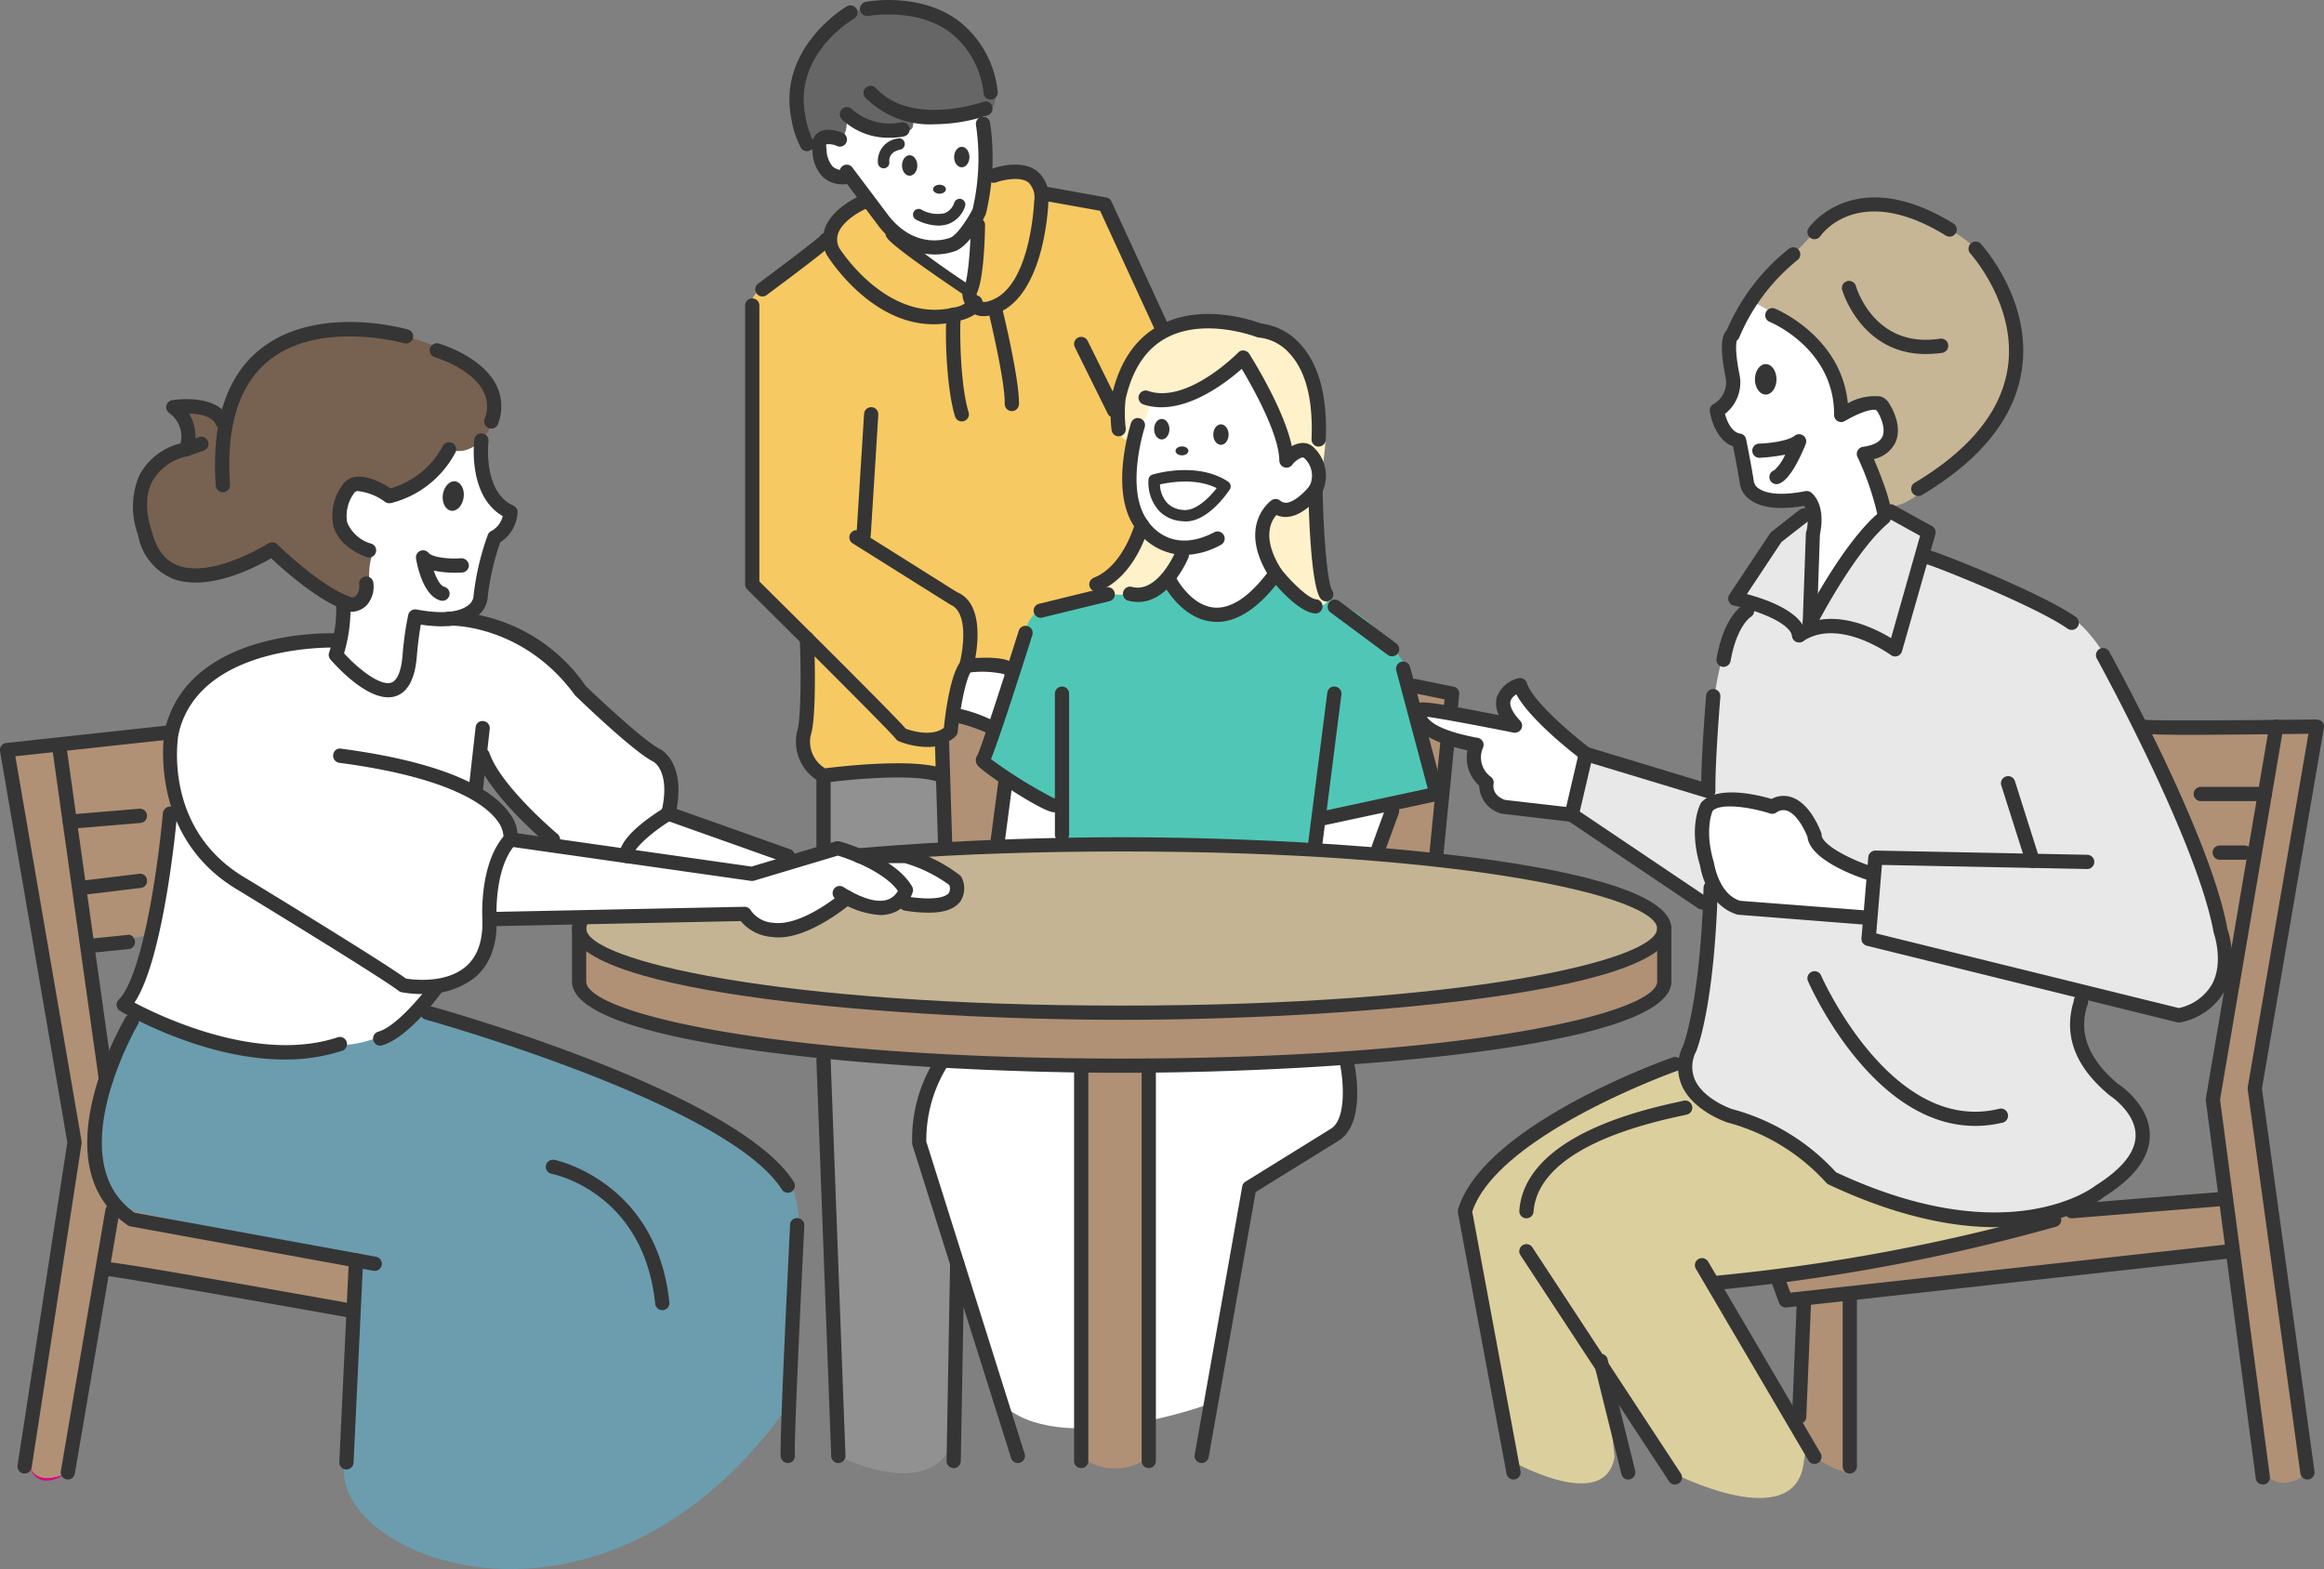 <svg id="グループ_69781" data-name="グループ 69781" xmlns="http://www.w3.org/2000/svg" xmlns:xlink="http://www.w3.org/1999/xlink" width="259" height="174.884" viewBox="0 0 259 174.884">
  <rect x="0" y="0" width="259" height="174.884" fill="#808080" stroke="none"/>
  <defs>
    <clipPath id="clip-path">
      <rect id="長方形_47496" data-name="長方形 47496" width="259" height="174.884" fill="none"/>
    </clipPath>
  </defs>
  <g id="グループ_69780" data-name="グループ 69780" transform="translate(0 0)" clip-path="url(#clip-path)">
    <path id="パス_142001" data-name="パス 142001" d="M24.976,17.334l6.545,5.427.857-7.935s.47-2.882.59-3.993.609-7.941,0-8.36-11.115-.355-11.115-.355-5.808-.87-5.973,1.016S13.886,4.962,14.426,6.4s2.482,3.777,3.047,3.669,5.783,6.475,5.783,6.475Z" transform="translate(76.616 10.257)" fill="#fff"/>
    <path id="パス_142002" data-name="パス 142002" d="M16.585,17.042A5.018,5.018,0,0,1,14.2,12.9c-.222-3.06-1.333-8.659,5.351-11.718S31.744,2.188,33.883,4.594s2.774,6.773,1.689,7a18.5,18.5,0,0,1-6.71,1c-3.3-.254-.768,1.676-3.085,1.5s-6.227-.908-6.227-.908-.063,1.72-.787,1.9-2.05-1.016-2.152.114a10.376,10.376,0,0,0-.025,1.841" transform="translate(74.831 0.461)" fill="#666"/>
    <path id="パス_142003" data-name="パス 142003" d="M25.521,6.875S22.29,8.614,22.4,10.188c0,0-8.468,5.154-9.033,7.954s0,31.079,0,31.079l6.76,6.424L18.9,67.681l2.425,2.863,12.651-.254,1.181.254V66.056l.9-.717a32.88,32.88,0,0,1,.482-4.463,30.5,30.5,0,0,1,1.435-3.491l3.7.819,1.6.209s1.238-6.234,2.99-6.259,5.9-1.835,5.9-1.835L56.912,43.2s-1.365-7.2-.851-9.357l-1.555-1.923-.051-3.085L57.1,22.909l2.209-1.79L52.792,6.633,46.266,5.18S45.619,2.685,43.835,3s-3.967.838-3.967.838l-1.327,7.052-.571,6.215L30.854,11.68,26.188,6.633Z" transform="translate(70.167 15.91)" fill="#f7c963"/>
    <path id="パス_142004" data-name="パス 142004" d="M17.922,11.917l-1.174,5.212,4.818,1.238,2.3-6.659Z" transform="translate(89.566 62.616)" fill="#fff"/>
    <path id="パス_142005" data-name="パス 142005" d="M14.413,14.036l.279,8.957,13.553-.8-1.181-8.411s-11.521-.686-12.651.254" transform="translate(77.079 72.418)" fill="#919191"/>
    <path id="パス_142006" data-name="パス 142006" d="M17.866,12.562,22.684,13.8l-1.257,4.177,2.158,1.562-.451,6.843-5.269.9L16.7,25.816l-.165-10.537Z" transform="translate(88.45 67.182)" fill="#b09176"/>
    <path id="パス_142007" data-name="パス 142007" d="M24.268,16.375l-5.256-2.653-1.5,6.735,6.76.628Z" transform="translate(93.627 73.384)" fill="#fff"/>
    <path id="パス_142008" data-name="パス 142008" d="M31.381,12.376s-8.792-.26-9.141,4.3L17.213,31.293l9.09,5.25L25.846,40.6l28.432.241.628-3.694,12.8-2.507L64.822,20.667s-3.212-5.561-7.9-7.376l-6.818-3.218s-5.142,5.688-7.287,4.336-4.964-3.587-4.964-3.587Z" transform="translate(92.053 53.866)" fill="#50c7b6"/>
    <path id="パス_142009" data-name="パス 142009" d="M24.378,15.638l-1.327,3.447,7.776.559,1.473-5.5Z" transform="translate(123.274 75.621)" fill="#fff"/>
    <path id="パス_142010" data-name="パス 142010" d="M27.921,12.03l5.415,1.225L31.248,31.334l-7.1-.641,2.311-5.275,4.183-1.257Z" transform="translate(129.122 64.34)" fill="#b09176"/>
    <path id="パス_142011" data-name="パス 142011" d="M21.656,10.5s-2.831,8.8-1.479,12.7,5.6,4.285,5.6,4.285l-1.815,3.409s2.139,4.545,4.964,3.58,7.287-2.831,7.287-3.58S33.559,24.665,35.78,23c0,0,3.091.311,4.113-1.358s.876-5.212-.533-5.186-1.695.641-1.695.641L32.765,6.32Z" transform="translate(105.949 33.801)" fill="#fff"/>
    <path id="パス_142012" data-name="パス 142012" d="M28.76,5.645S19,6.166,19.65,17.1c0,0,.317,3.053,1.981.99s1.5-3.256,1.5-3.256,9.427-1.466,10.664-4.9L38.4,20.061s2.914-.476,3.187,0-.876,6.443-1.936,6.456-2.641-.832-2.844.1-2.3,2.38-.933,4.761,3.777,5.948,5.243,6.018,2.146-.216,1.758-1.339-.838-11.223-.838-11.223,1.06-6.316.692-6.881S41.424,7.74,35.768,6.68A45.955,45.955,0,0,0,28.76,5.645" transform="translate(104.92 30.191)" fill="#fff1ca"/>
    <path id="パス_142013" data-name="パス 142013" d="M24.546,9.346s2.685,2.393,3.4,2.171-1.492,5.358-5.243,4.793l-3.434-.07a28.352,28.352,0,0,1,2.4-2.292c1-.793,2.876-4.6,2.876-4.6" transform="translate(103.059 49.984)" fill="#fff1ca"/>
    <path id="パス_142014" data-name="パス 142014" d="M10.759,22.85s18.675-9.528,58.375-7.789,39.979-.3,61.079,6.722c0,0,2.368,2.882-.451,4.317s-33.18,9.1-57.429,7.364c0,0-34.64.387-50.37-3.828s-11.2-6.786-11.2-6.786" transform="translate(54.3 79.411)" fill="#c4b493"/>
    <path id="パス_142015" data-name="パス 142015" d="M10.154,16.549l.089,6.081s29.733,10.652,57.651,7.643c0,0,48.726-.07,63.25-8.532l.038-5.193s-18.358,7.89-53.043,8.062c0,0-66.088-1.746-67.986-8.062" transform="translate(54.302 88.505)" fill="#b09176"/>
    <path id="パス_142016" data-name="パス 142016" d="M18.86,18.891l44.727-.311s1.669,6.913.565,7.446-11.1,6.907-11.1,6.907L48.067,57.251s-16.543,5.967-22.783-.222L16.137,27.537Z" transform="translate(86.299 99.366)" fill="#fff"/>
    <path id="パス_142017" data-name="パス 142017" d="M14.457,18.5l1.65,44.829s9.446,4.862,12.455-.851l.793-19.926-4.24-15.425,2.723-7.814Z" transform="translate(77.314 98.944)" fill="#919191"/>
    <path id="パス_142018" data-name="パス 142018" d="M18.983,18.711v43.6a6.142,6.142,0,0,0,7.522,0v-43.6Z" transform="translate(101.519 100.067)" fill="#b09176"/>
    <path id="パス_142019" data-name="パス 142019" d="M71.305,35.051c-23.684,0-61.263-2.761-61.263-10.176S47.621,14.7,71.305,14.7s61.263,2.768,61.263,10.176S94.989,35.051,71.305,35.051m0-18.764c-38.43,0-59.676,5.078-59.676,8.589s21.246,8.589,59.676,8.589,59.676-5.085,59.676-8.589-21.246-8.589-59.676-8.589" transform="translate(53.703 78.616)" fill="#353535"/>
    <path id="パス_142020" data-name="パス 142020" d="M71.305,33.051c-23.684,0-61.263-2.768-61.263-10.176v-5.9a.793.793,0,1,1,1.587,0v5.9c0,3.51,21.246,8.589,59.676,8.589s59.676-5.078,59.676-8.589v-5.9a.793.793,0,1,1,1.587,0v5.9c0,7.408-37.579,10.176-61.263,10.176" transform="translate(53.703 86.521)" fill="#353535"/>
    <path id="パス_142021" data-name="パス 142021" d="M19.65,64.234a.794.794,0,0,1-.793-.793V19.379a.793.793,0,0,1,1.587,0V63.44a.794.794,0,0,1-.793.793" transform="translate(100.845 99.398)" fill="#353535"/>
    <path id="パス_142022" data-name="パス 142022" d="M20.836,64.234a.794.794,0,0,1-.793-.793V19.379a.793.793,0,0,1,1.587,0V63.44a.794.794,0,0,1-.793.793" transform="translate(107.188 99.398)" fill="#353535"/>
    <path id="パス_142023" data-name="パス 142023" d="M26.616,22.632a6.647,6.647,0,0,1-5.4-2.926C18.2,15.649,20.6,8.2,20.7,7.879a.8.8,0,0,1,1.517.5c-.025.07-2.253,6.989.324,10.449.14.222,2.469,3.866,7.414,1.282a.792.792,0,1,1,.749,1.4,8.794,8.794,0,0,1-4.088,1.13" transform="translate(105.363 39.218)" fill="#353535"/>
    <path id="パス_142024" data-name="パス 142024" d="M24.321,13.977a3.7,3.7,0,0,1-.375-.019,3.94,3.94,0,0,1-2.539-1.085,4.707,4.707,0,0,1-1.244-3.5.634.634,0,0,1,.444-.609c.19-.063,4.983-1.5,8.43.781a.629.629,0,0,1,.184.876c-.248.375-2.406,3.561-4.9,3.561m-.3-1.282c.076.006.146.013.222.013,1.333,0,2.755-1.454,3.523-2.444-2.311-1.149-5.2-.66-6.322-.413a3.179,3.179,0,0,0,.844,2.108,2.717,2.717,0,0,0,1.733.736" transform="translate(107.829 44.135)" fill="#353535"/>
    <path id="パス_142026" data-name="パス 142026" d="M21.97,8.5c0,.628-.381,1.143-.857,1.143s-.851-.514-.851-1.143.381-1.143.851-1.143.857.514.857,1.143" transform="translate(108.359 39.336)" fill="#353535"/>
    <path id="パス_142027" data-name="パス 142027" d="M18.459,3.72c0,.628-.381,1.143-.857,1.143s-.851-.514-.851-1.143.381-1.143.851-1.143.857.514.857,1.143" transform="translate(89.582 13.784)" fill="#353535"/>
    <path id="パス_142028" data-name="パス 142028" d="M17.544,3.868c0,.628-.381,1.143-.857,1.143s-.851-.514-.851-1.143.381-1.143.851-1.143.857.514.857,1.143" transform="translate(84.689 14.575)" fill="#353535"/>
    <path id="パス_142029" data-name="パス 142029" d="M23.009,8.593c0,.628-.381,1.143-.857,1.143S21.3,9.221,21.3,8.593s.381-1.143.851-1.143.857.514.857,1.143" transform="translate(113.915 39.844)" fill="#353535"/>
    <path id="パス_142030" data-name="パス 142030" d="M22.073,8.333c0,.273-.324.5-.717.5s-.717-.222-.717-.5.324-.5.717-.5.717.222.717.5" transform="translate(110.37 41.919)" fill="#353535"/>
    <path id="パス_142031" data-name="パス 142031" d="M17.816,3.739c0,.273-.324.5-.717.5s-.717-.222-.717-.5.324-.5.717-.5.717.222.717.5" transform="translate(87.604 17.351)" fill="#353535"/>
    <path id="パス_142032" data-name="パス 142032" d="M39.766,35.469l-.07-.006c-1.9-.165-4.488-3.307-4.989-3.936-3.809-5.916.14-8.659.178-8.684a.792.792,0,0,1,.952.051,1.008,1.008,0,0,0,.73.229c1-.114,2.222-1.447,2.565-1.9a2.64,2.64,0,0,0-.628-3.079l-.19-.076a2.373,2.373,0,0,0-1.155.851.8.8,0,0,1-1.422-.489c-.025-2.964-2.984-8.214-4.19-10.226C29.711,9.83,24.8,13.645,20.506,12.14a.8.8,0,0,1,.533-1.5c4.367,1.587,10.055-4.19,10.112-4.247a.718.718,0,0,1,.641-.229.8.8,0,0,1,.59.355c.171.279,3.86,6.088,4.748,10.309a2.507,2.507,0,0,1,1.028-.349,1.682,1.682,0,0,1,1.377.451,4.328,4.328,0,0,1,.959,5.072c-.279.4-1.9,2.488-3.752,2.692a2.467,2.467,0,0,1-1.333-.2c-.622.711-1.657,2.622.584,6.107,1,1.238,2.945,3.206,3.84,3.288a.792.792,0,0,1-.07,1.581" transform="translate(106.838 32.907)" fill="#353535"/>
    <path id="パス_142033" data-name="パス 142033" d="M42.682,20.293H42.65a.8.8,0,0,1-.762-.825c.184-4.374-.635-7.579-2.431-9.535a5.277,5.277,0,0,0-3.409-1.79.953.953,0,0,1-.267-.057c-.057-.019-5.707-2.209-10.023.063-2.3,1.212-3.84,3.523-4.59,6.843a14.406,14.406,0,0,0,.013,3.276.786.786,0,0,1-.7.87.774.774,0,0,1-.876-.7,15.093,15.093,0,0,1,.006-3.745c.857-3.847,2.679-6.507,5.415-7.954,4.615-2.457,10.3-.527,11.217-.171a6.983,6.983,0,0,1,4.342,2.247c2.12,2.273,3.091,5.872,2.888,10.715a.8.8,0,0,1-.793.762" transform="translate(104.278 29.483)" fill="#353535"/>
    <path id="パス_142034" data-name="パス 142034" d="M24.963,21.7a.817.817,0,0,1-.66-.349c-1.06-1.562-1.295-9.63-1.333-12.074a.794.794,0,0,1,.781-.806h.013a.8.8,0,0,1,.793.781c.083,4.767.521,10.411,1.066,11.21a.794.794,0,0,1-.216,1.1.809.809,0,0,1-.444.133" transform="translate(122.841 45.331)" fill="#353535"/>
    <path id="パス_142035" data-name="パス 142035" d="M19.918,17.3a.793.793,0,0,1-.292-1.53c3.3-1.3,4.59-6.037,4.6-6.088a.794.794,0,0,1,1.536.4c-.063.229-1.5,5.561-5.554,7.16a.772.772,0,0,1-.292.057" transform="translate(102.273 48.624)" fill="#353535"/>
    <path id="パス_142036" data-name="パス 142036" d="M21.455,15.673a4.407,4.407,0,0,1-1.181-.165.8.8,0,0,1,.438-1.53c2.9.832,4.882-3.828,4.894-3.872a.8.8,0,0,1,1.479.6c-.1.222-2.063,4.97-5.631,4.97" transform="translate(105.375 51.42)" fill="#353535"/>
    <path id="パス_142037" data-name="パス 142037" d="M26.487,16.118c-.14,0-.286-.006-.425-.019-3.523-.286-5.491-4.088-5.567-4.253a.791.791,0,0,1,.343-1.066.806.806,0,0,1,1.066.349c.019.032,1.657,3.18,4.291,3.39a2.2,2.2,0,0,0,.286.013c1.854,0,3.84-1.435,5.916-4.259a.779.779,0,0,1,1.1-.165.793.793,0,0,1,.171,1.111c-2.387,3.25-4.805,4.9-7.186,4.9" transform="translate(109.129 53.197)" fill="#353535"/>
    <path id="パス_142038" data-name="パス 142038" d="M30.529,16.883a.8.8,0,0,1-.47-.152l-6.437-4.774a.8.8,0,0,1,.946-1.282L31,15.448a.794.794,0,0,1,.171,1.111.809.809,0,0,1-.641.324" transform="translate(124.607 56.267)" fill="#353535"/>
    <path id="パス_142039" data-name="パス 142039" d="M23.857,29.935a.793.793,0,0,1-.165-1.568l12.08-2.6-3.51-13.153a.809.809,0,0,1,.565-.971.79.79,0,0,1,.971.565l3.72,13.953a.82.82,0,0,1-.089.622.8.8,0,0,1-.508.362l-12.9,2.768a.692.692,0,0,1-.165.019" transform="translate(123.344 62.119)" fill="#353535"/>
    <path id="パス_142040" data-name="パス 142040" d="M23.764,30.174l-.1-.006a.794.794,0,0,1-.686-.889l2.1-16.517a.777.777,0,0,1,.889-.692.8.8,0,0,1,.686.889l-2.1,16.524a.794.794,0,0,1-.787.692" transform="translate(122.841 64.457)" fill="#353535"/>
    <path id="パス_142041" data-name="パス 142041" d="M18.939,13.72a.792.792,0,0,1-.184-1.562l7.452-1.822a.79.79,0,1,1,.368,1.536l-7.452,1.822a.587.587,0,0,1-.184.025" transform="translate(97.044 55.138)" fill="#353535"/>
    <path id="パス_142042" data-name="パス 142042" d="M25.846,31.774c-1.3,0-8.043-4.532-8.519-5.237a.941.941,0,0,1-.006-1.143c.362-.654,3.022-8.855,4.6-13.857a.794.794,0,1,1,1.511.489c-1.72,5.44-3.809,11.89-4.609,13.819a52.584,52.584,0,0,0,7.008,4.361.79.79,0,0,1,.686.787.818.818,0,0,1-.565.768l-.108.013m-7.173-5.58a2.068,2.068,0,0,1-.114.19.586.586,0,0,0,.114-.19" transform="translate(91.616 58.762)" fill="#353535"/>
    <path id="パス_142043" data-name="パス 142043" d="M19.313,29.327a.794.794,0,0,1-.793-.793V12.847a.793.793,0,1,1,1.587,0V28.533a.794.794,0,0,1-.793.793" transform="translate(99.043 64.466)" fill="#353535"/>
    <path id="パス_142044" data-name="パス 142044" d="M24.874,19.773a.673.673,0,0,1-.273-.051.788.788,0,0,1-.47-1.016l1.485-4.063a.777.777,0,0,1,1.016-.47.793.793,0,0,1,.476,1.016l-1.492,4.063a.784.784,0,0,1-.743.521" transform="translate(128.776 75.492)" fill="#353535"/>
    <path id="パス_142045" data-name="パス 142045" d="M18.177,22.059l-.108-.006a.8.8,0,0,1-.679-.9l.9-6.849a.772.772,0,0,1,.889-.679.8.8,0,0,1,.686.9l-.9,6.849a.8.8,0,0,1-.787.686" transform="translate(92.962 72.845)" fill="#353535"/>
    <path id="パス_142046" data-name="パス 142046" d="M27.809,63.668a.786.786,0,0,1-.755-.559L16.059,28.228a1.06,1.06,0,0,1-.032-.2,16.851,16.851,0,0,1,2.38-9.084.8.8,0,0,1,1.092-.241.793.793,0,0,1,.241,1.1,15.61,15.61,0,0,0-2.133,8.049L28.564,62.64a.783.783,0,0,1-.521.99.728.728,0,0,1-.235.038" transform="translate(85.628 99.399)" fill="#353535"/>
    <path id="パス_142047" data-name="パス 142047" d="M21.765,63.68l-.133-.013a.79.79,0,0,1-.647-.914l5.3-29.9a.764.764,0,0,1,.368-.54l9.477-5.872c1.822-1.06,1.39-5.446,1.111-6.9a.79.79,0,1,1,1.549-.311c.14.686,1.263,6.76-1.847,8.576l-9.16,5.669L22.546,63.02a.8.8,0,0,1-.781.66" transform="translate(112.156 99.387)" fill="#353535"/>
    <path id="パス_142048" data-name="パス 142048" d="M25.288,17.406a7.918,7.918,0,0,1-6.31-3.3L14.9,8.677a.791.791,0,1,1,1.263-.952l4.063,5.408c3.117,3.885,6.7,2.45,6.843,2.4.749-.311,1.9-2.044,2.482-3.18a25,25,0,0,0,.375-9.363.806.806,0,0,1,.635-.933.827.827,0,0,1,.933.635,26.733,26.733,0,0,1-.47,10.207c-.33.717-1.79,3.453-3.339,4.1a6.828,6.828,0,0,1-2.4.406" transform="translate(78.843 10.959)" fill="#353535"/>
    <path id="パス_142049" data-name="パス 142049" d="M29.662,11.1a.786.786,0,0,1-.781-.667,9.928,9.928,0,0,0-3.9-6.951C21.212.825,16.1,1.765,16.039,1.771a.826.826,0,0,1-.927-.628A.8.8,0,0,1,15.747.21c.222-.051,5.808-1.085,10.138,1.961a11.431,11.431,0,0,1,4.558,8,.784.784,0,0,1-.654.908.454.454,0,0,1-.127.013" transform="translate(80.741 0.002)" fill="#353535"/>
    <path id="パス_142050" data-name="パス 142050" d="M23.093,5.844a10.127,10.127,0,0,1-7.738-3.022.8.8,0,0,1,1.181-1.066c3.986,4.4,11.921,1.619,11.991,1.593a.765.765,0,0,1,1.016.482.79.79,0,0,1-.482,1.009,19.11,19.11,0,0,1-5.967,1" transform="translate(81.031 8.009)" fill="#353535"/>
    <path id="パス_142051" data-name="パス 142051" d="M20.3,5.295a7.51,7.51,0,0,1-5.313-2.05A.795.795,0,0,1,16.09,2.1a6.339,6.339,0,0,0,5.472,1.485.819.819,0,0,1,.959.6.81.81,0,0,1-.6.959,8.068,8.068,0,0,1-1.625.152" transform="translate(78.842 10.057)" fill="#353535"/>
    <path id="パス_142052" data-name="パス 142052" d="M17.724,8.359A3.174,3.174,0,0,1,15.5,7.553a4.167,4.167,0,0,1-1.174-2.964,1.8,1.8,0,0,1,.533-1.917c.946-.787,2.526-.171,2.825-.038a.792.792,0,1,1-.616,1.46,2.313,2.313,0,0,0-1.206-.2,1.336,1.336,0,0,0,.032.546,2.961,2.961,0,0,0,.686,1.942,1.814,1.814,0,0,0,1.5.368l.083-.006a.793.793,0,0,1,.089,1.581,4.972,4.972,0,0,1-.521.032" transform="translate(76.225 12.185)" fill="#353535"/>
    <path id="パス_142053" data-name="パス 142053" d="M15.8,16.346a.809.809,0,0,1-.635-.317,10.647,10.647,0,0,1-1.1-3.333C12.508,4.78,20.176.242,20.259.2a.8.8,0,0,1,1.085.292.8.8,0,0,1-.292,1.085c-.273.159-6.76,4.025-5.421,10.817a10.237,10.237,0,0,0,.806,2.685.791.791,0,0,1-.159,1.111.781.781,0,0,1-.476.159" transform="translate(74.121 0.504)" fill="#353535"/>
    <path id="パス_142054" data-name="パス 142054" d="M18.859,6.479a5.723,5.723,0,0,1-2.507-.673.636.636,0,0,1-.241-.863.624.624,0,0,1,.863-.241,3.682,3.682,0,0,0,2.565.4,1.9,1.9,0,0,0,1.1-1.206.633.633,0,1,1,1.181.457A3.137,3.137,0,0,1,19.964,6.3a3.378,3.378,0,0,1-1.1.178" transform="translate(85.722 18.667)" fill="#353535"/>
    <path id="パス_142055" data-name="パス 142055" d="M16.063,5.773a.641.641,0,0,1-.635-.546A2.518,2.518,0,0,1,17.65,2.453a.6.6,0,0,1,.749.489.628.628,0,0,1-.482.749c-1.346.279-1.244,1.251-1.225,1.365a.638.638,0,0,1-.54.711l-.089.006" transform="translate(82.418 12.987)" fill="#353535"/>
    <path id="パス_142056" data-name="パス 142056" d="M19.283,19.781a2.271,2.271,0,0,1-1.422-.457,2.954,2.954,0,0,1-.965-2.285.842.842,0,0,1,.159-.451c.419-.552.749-4.056.787-6.983a.8.8,0,0,1,.793-.781h.013a.79.79,0,0,1,.781.806c-.019,1.447-.152,6.037-.933,7.63a1.226,1.226,0,0,0,.349.813,1.238,1.238,0,0,0,.99.032C24.526,16.8,24.9,7.041,24.9,6.946a2.287,2.287,0,0,0-.654-2.082c-.978-.717-2.958-.222-3.587,0a.8.8,0,0,1-1.016-.47.778.778,0,0,1,.47-1.016c.324-.127,3.25-1.149,5.085.209a3.745,3.745,0,0,1,1.289,3.422c-.013.438-.419,11.007-6.227,12.626a3.65,3.65,0,0,1-.978.146" transform="translate(90.352 15.459)" fill="#353535"/>
    <path id="パス_142057" data-name="パス 142057" d="M24.9,11.7a.6.6,0,0,1-.355-.108c-8.881-5.986-8.951-6.545-8.989-6.887a.642.642,0,0,1,.565-.7h.07a.634.634,0,0,1,.584.387,95.419,95.419,0,0,0,8.481,6.145A.635.635,0,0,1,24.9,11.7" transform="translate(83.146 21.453)" fill="#353535"/>
    <path id="パス_142058" data-name="パス 142058" d="M26.771,17.816c-7.027,0-11.667-7.364-11.883-7.713a3.659,3.659,0,0,1-.159-3.142c.939-2.26,3.91-3.485,3.942-3.491a.784.784,0,0,1,1,.5.8.8,0,0,1-.476,1c-.489.2-2.488,1.257-3.028,2.666a2.012,2.012,0,0,0,.114,1.7c.013.019,5.237,8.322,12.6,6.64a3.446,3.446,0,0,0,1.79-.749.732.732,0,0,1,.92-.628.793.793,0,0,1,.635.933c-.254,1.39-2.374,1.879-3.015,1.993a10.339,10.339,0,0,1-2.438.292" transform="translate(77.264 18.325)" fill="#353535"/>
    <path id="パス_142059" data-name="パス 142059" d="M18.378,18.094a.781.781,0,0,1-.755-.559c-1.06-3.4-1.2-10.8-.832-11.655a.806.806,0,0,1,1.041-.419.783.783,0,0,1,.438.984c-.14.749-.133,7.408.863,10.62a.783.783,0,0,1-.521.99.758.758,0,0,1-.235.038" transform="translate(88.812 28.876)" fill="#353535"/>
    <path id="パス_142060" data-name="パス 142060" d="M20,17.469h-.019a.8.8,0,0,1-.774-.813c.057-2.6-1.822-10.29-1.841-10.372a.782.782,0,0,1,.584-.952.76.76,0,0,1,.952.584c.083.317,1.949,7.973,1.892,10.779a.794.794,0,0,1-.793.774" transform="translate(92.765 28.352)" fill="#353535"/>
    <path id="パス_142061" data-name="パス 142061" d="M32.055,19.811a.787.787,0,0,1-.717-.457L25.18,5.979l-6.31-1.13a.8.8,0,0,1-.641-.927.789.789,0,0,1,.927-.641l6.71,1.212a.772.772,0,0,1,.578.444l6.329,13.743a.785.785,0,0,1-.381,1.054.81.81,0,0,1-.336.076" transform="translate(97.423 17.517)" fill="#353535"/>
    <path id="パス_142062" data-name="パス 142062" d="M14.055,11.177a.809.809,0,0,1-.641-.324.794.794,0,0,1,.171-1.111c3.085-2.292,6.557-4.932,6.906-5.307a.744.744,0,0,1,1.06-.216.842.842,0,0,1,.229,1.136c-.089.146-.3.5-7.256,5.669a.8.8,0,0,1-.47.152" transform="translate(70.911 21.866)" fill="#353535"/>
    <path id="パス_142063" data-name="パス 142063" d="M33.357,55.235a8.891,8.891,0,0,1-3.155-.641.739.739,0,0,1-.343-.279c-.552-.743-10.195-10.353-16.543-16.638a.773.773,0,0,1-.235-.559V6.032a.793.793,0,0,1,1.587,0V36.788c2.99,2.964,14.638,14.5,16.314,16.409.647.241,2.926.939,4.247-.1.146-1.435.673-5.694,1.771-7.249.419-1.663.946-5.656-1.047-6.475l-10.887-6.83a.79.79,0,0,1-.248-1.092.776.776,0,0,1,1.092-.248l10.766,6.767c3.637,1.485,1.9,8.144,1.828,8.43a.749.749,0,0,1-.165.3c-.7.844-1.339,4.507-1.568,6.843a.8.8,0,0,1-.216.482,4.332,4.332,0,0,1-3.2,1.206" transform="translate(69.961 28.02)" fill="#353535"/>
    <path id="パス_142064" data-name="パス 142064" d="M15.832,22.219h-.051a.8.8,0,0,1-.743-.844l.844-13.483a.793.793,0,0,1,.793-.743h.051a.8.8,0,0,1,.743.844l-.844,13.483a.8.8,0,0,1-.793.743" transform="translate(80.415 38.235)" fill="#353535"/>
    <path id="パス_142065" data-name="パス 142065" d="M23.32,14.913a.791.791,0,0,1-.711-.438L18.94,7.06A.8.8,0,0,1,19.3,5.994a.808.808,0,0,1,1.066.355l3.669,7.414a.8.8,0,0,1-.355,1.066.788.788,0,0,1-.355.083" transform="translate(100.844 31.632)" fill="#353535"/>
    <path id="パス_142066" data-name="パス 142066" d="M22.311,13.565a.835.835,0,0,1-.527-.2,11.219,11.219,0,0,0-4.082-.127.758.758,0,0,1-.857-.711.786.786,0,0,1,.711-.863c1.568-.152,4.361-.3,5.281.508a.8.8,0,0,1,.07,1.124.825.825,0,0,1-.6.267" transform="translate(90.066 61.761)" fill="#353535"/>
    <path id="パス_142067" data-name="パス 142067" d="M21.064,15.261a.823.823,0,0,1-.514-.184A20.086,20.086,0,0,0,17.274,14a.807.807,0,0,1-.565-.978.823.823,0,0,1,.978-.559,16.554,16.554,0,0,1,3.891,1.4.8.8,0,0,1,.1,1.124.819.819,0,0,1-.609.279" transform="translate(89.224 66.521)" fill="#353535"/>
    <path id="パス_142068" data-name="パス 142068" d="M17.551,25.738a.8.8,0,0,1-.793-.768l-.343-11.217a.794.794,0,0,1,.768-.819A.768.768,0,0,1,18,13.7l.343,11.217a.794.794,0,0,1-.768.819Z" transform="translate(87.78 69.166)" fill="#353535"/>
    <path id="パス_142069" data-name="パス 142069" d="M27.936,32.072l-.083-.006a.784.784,0,0,1-.7-.87L28.824,14.2l-3.466-.711a.783.783,0,0,1-.628-.927.772.772,0,0,1,.939-.622l4.171.844a.784.784,0,0,1,.622.857L28.716,31.361a.785.785,0,0,1-.781.711" transform="translate(132.164 63.752)" fill="#353535"/>
    <path id="パス_142070" data-name="パス 142070" d="M30.273,27.951a.8.8,0,0,1-.3-.057c-2.577-1.047-10.119-.324-12.8.051a.758.758,0,0,1-.521-.108,5.076,5.076,0,0,1-2.539-5.6c.47-1.4.438-6.938.311-10.322a.79.79,0,0,1,.762-.825.779.779,0,0,1,.825.762c.038.889.324,8.779-.387,10.855a3.452,3.452,0,0,0,1.619,3.625c1.714-.216,10.138-1.2,13.331.089a.794.794,0,0,1-.3,1.53" transform="translate(74.715 59.304)" fill="#353535"/>
    <path id="パス_142071" data-name="パス 142071" d="M15.126,24.032a.794.794,0,0,1-.793-.793V14.288a.793.793,0,0,1,1.587,0v8.951a.794.794,0,0,1-.793.793" transform="translate(76.651 72.172)" fill="#353535"/>
    <path id="パス_142072" data-name="パス 142072" d="M16.778,64.187a.8.8,0,0,1-.793-.762l-1.65-44.111a.8.8,0,0,1,.762-.825.762.762,0,0,1,.825.762l1.65,44.111a.8.8,0,0,1-.762.825Z" transform="translate(76.651 98.879)" fill="#353535"/>
    <path id="パス_142073" data-name="パス 142073" d="M17.412,45.676H17.4a.8.8,0,0,1-.781-.806l.394-22.033a.791.791,0,0,1,.793-.781.834.834,0,0,1,.793.806L18.205,44.9a.8.8,0,0,1-.793.781" transform="translate(88.871 117.955)" fill="#353535"/>
    <path id="パス_142074" data-name="パス 142074" d="M65.159,22.519l16.4-1.612.889,6.748L32.607,33.126,31.116,30.39Z" transform="translate(166.403 111.807)" fill="#b09176"/>
    <path id="パス_142075" data-name="パス 142075" d="M33.586,16.1s-3.612,0-2.818-1.181,6.7-7.414,7.516-8.3,5.408-6.3,15.565,0,6.906,17.336,6.906,17.336-7.091,8.728-10.29,11.394-4.647,1.708-4.647,1.708l-1.5-5.358s2.336-1.352,2.469-2.368-.311-3.612-.965-3.612a41.406,41.406,0,0,0-4.558,1.282S38.538,15.67,33.586,16.1" transform="translate(163.934 19.258)" fill="#c6b695"/>
    <path id="パス_142076" data-name="パス 142076" d="M32.882,6.8s-2.2.59-1.428,3.8a11.057,11.057,0,0,1-.165,5.783l-1.136,1.289S32.7,21.4,32.666,21.232s.781,4.31.781,4.31,1.695,1.828,6.887,1.879l.171,12.118,8.233-10.423-2.266-6.856,3.485-1.892L48.5,16.643l-4.551,1.282s-.444-5.7-3.466-8.233-6.557-4.812-6.8-4.329-.8,1.441-.8,1.441" transform="translate(161.249 28.334)" fill="#fff"/>
    <path id="パス_142077" data-name="パス 142077" d="M37.24,9.848l-5.4,6.265L30.53,18.8s5.421,1.263,6.183,2.914,4.126.057,4.126.057,5.548,2.241,6.221,2.6,1.752-1.574,1.752-1.574l2.831-11.166-4.2-2.647-8.3,11.083-.3-11.083Z" transform="translate(163.271 48.016)" fill="#e8e8e8"/>
    <path id="パス_142078" data-name="パス 142078" d="M42.073,25.98l1.485-6.361s-6.83-7.63-7.294-7.573-3.072.33-2.393,1.562a19.746,19.746,0,0,1,1.193,2.73l-9.782-1.682s-1.295,1.231.9,2.222A31.4,31.4,0,0,0,30.7,18.47a8.279,8.279,0,0,0,.565,2.685c.489.92,1.238,2.4,1.238,2.4s.622,1.574,1.416,1.777,8.151.647,8.151.647" transform="translate(133.18 64.423)" fill="#fff"/>
    <path id="パス_142079" data-name="パス 142079" d="M49.052,22.729V28.3s-15.7-1.428-16.149-1.8-3.295-5.631-3-8.157-.038-5.9,6.367-3.574a12.777,12.777,0,0,1,2.945.013,8.017,8.017,0,0,1,2.926,2.9c.54,1.936,6.913,5.053,6.913,5.053" transform="translate(159.793 74.764)" fill="#fff"/>
    <path id="パス_142080" data-name="パス 142080" d="M28.833,14.249l-1.225,5.243L42.9,30.665l.381-3.568s-1.016-6.792-.2-8.652-1.054-1.676-1.054-1.676L29.5,13.259Z" transform="translate(147.644 70.91)" fill="#e8e8e8"/>
    <path id="パス_142081" data-name="パス 142081" d="M49.124,18.683s-21.849,6.856-23.4,16.4L30.9,62.915s10.449,5.929,11.49-.457l-.965-9.439,7.332,11.172S62.67,71.4,63.5,62.915l.324-1.9L53.389,42.868s34.863-4.329,37.173-6.6-41.439-17.59-41.439-17.59" transform="translate(137.542 99.917)" fill="#dbcf9d"/>
    <path id="パス_142082" data-name="パス 142082" d="M37.67,12.757H52.232L47.725,39.272S43.04,26.138,41.98,23.358s-4.31-10.6-4.31-10.6" transform="translate(201.455 68.225)" fill="#b09176"/>
    <path id="パス_142083" data-name="パス 142083" d="M32.119,23.5l-.533,13.591,1.708,3.853s3.942,2.7,3.942,1.06V22.708Z" transform="translate(168.918 121.442)" fill="#b09176"/>
    <path id="パス_142084" data-name="パス 142084" d="M45.922,12.757h4.513L43.516,53.091l5.865,42.791s-2.672,2.7-5.059-.146L38.85,54.323s8.055-41.566,7.072-41.566" transform="translate(207.765 68.225)" fill="#b09176"/>
    <path id="パス_142085" data-name="パス 142085" d="M36.487,15.989s-3.1,2.158-4.05,13.838-.971,6.259-.971,6.259l1.047,1.676,6.494.406,2.926.286,3.053,4.659,5.65,2.787-1.13,5.459-15.628-2.78-1.435-1.231L29.727,66.359s-1.968,5.491,8.69,7.859l7.732,5.592s14.511,7.256,25.417,3.6,9.02-10.3,9.02-10.3-5.783-5.548-6.272-6.748-.813-7.522-.813-7.522l10.55,2.742s8.163-.482,5.7-7.554S78.561,18.21,71.115,16.49,56.223,9.647,56.223,9.647L53.138,20.629S44.016,15.468,42.3,19.213c0,0-4.558-5.612-5.808-3.225" transform="translate(158.209 51.594)" fill="#e8e8e8"/>
    <path id="パス_142086" data-name="パス 142086" d="M41.167,46.993h-.032a.793.793,0,0,1-.762-.819l.355-9.992a4.128,4.128,0,0,0-.2-3.015c-2.742.463-4.761.241-6.024-.686a2.63,2.63,0,0,1-1.124-1.739c-.26-1.619-.6-3.383-.774-4.209-2.114-.781-2.565-3.764-2.584-3.9a.8.8,0,0,1,.438-.825,2.784,2.784,0,0,0,1.327-2.92c-.546-2.666-.559-4.342-.038-5.11a1.092,1.092,0,0,1,.165-.2A23.223,23.223,0,0,1,38.843,4.5a.792.792,0,1,1,.939,1.276,21.985,21.985,0,0,0-6.475,8.608.882.882,0,0,1-.267.343c-.07.209-.26,1.092.3,3.86a4.419,4.419,0,0,1-1.631,4.323c.2.736.692,2.038,1.7,2.2a.783.783,0,0,1,.654.622s.521,2.514.882,4.8a1.231,1.231,0,0,0,.559.717c.54.368,1.917.914,5.167.273a.87.87,0,0,1,.609.133c.171.121,1.714,1.32,1.009,4.723l-.336,9.852a.792.792,0,0,1-.793.762M32.718,14.867h0Zm.006,0h0Zm.006-.006h0Z" transform="translate(160.531 23.217)" fill="#353535"/>
    <path id="パス_142087" data-name="パス 142087" d="M32.524,8.125a.816.816,0,0,1-.444-.14.8.8,0,0,1-.216-1.1c.044-.076,5.11-7.306,16.136-.514a.788.788,0,0,1,.26,1.092.8.8,0,0,1-1.085.26c-9.693-5.967-13.826-.19-13.991.051a.817.817,0,0,1-.66.349" transform="translate(169.694 18.539)" fill="#353535"/>
    <path id="パス_142088" data-name="パス 142088" d="M34.351,32.6a.782.782,0,0,1-.686-.387.794.794,0,0,1,.273-1.085c6.189-3.694,9.681-8.024,10.385-12.861,1.009-6.945-4.126-12.632-4.177-12.7A.786.786,0,0,1,40.2,4.457a.778.778,0,0,1,1.124.051c.229.254,5.694,6.31,4.564,13.991-.768,5.332-4.52,10.036-11.128,13.991a.822.822,0,0,1-.406.114" transform="translate(179.439 22.683)" fill="#353535"/>
    <path id="パス_142089" data-name="パス 142089" d="M41.717,13.123c-7.294,0-9.331-7.122-9.357-7.2A.8.8,0,0,1,33.9,5.505c.076.286,2.107,7.046,9.42,5.9a.8.8,0,0,1,.235,1.581,13.5,13.5,0,0,1-1.835.133" transform="translate(172.924 26.338)" fill="#353535"/>
    <path id="パス_142090" data-name="パス 142090" d="M35.962,41.277a.728.728,0,0,1-.362-.089.789.789,0,0,1-.343-1.066c.171-.336,4.259-8.3,8.221-11.775a31.38,31.38,0,0,0-2.215-6.373.775.775,0,0,1,.032-.7.808.808,0,0,1,.584-.406c1.174-.159,1.9-.546,2.171-1.136.425-.927-.279-2.368-.552-2.793l-.14-.165c-.59-.2-2.279.489-3.485,1.219a.812.812,0,0,1-.806.013.787.787,0,0,1-.4-.692c.044-7.4-7.1-10.341-7.179-10.372a.8.8,0,0,1-.438-1.035.8.8,0,0,1,1.035-.444c.07.032,7.383,3.041,8.113,10.557a6.026,6.026,0,0,1,3.631-.768,1.7,1.7,0,0,1,1.054.933c.1.133,1.473,2.33.616,4.209A3.482,3.482,0,0,1,43.1,22.233c2.653,6.253,1.949,6.849,1.562,7.179-3.764,3.187-7.954,11.35-8,11.433a.783.783,0,0,1-.7.432" transform="translate(165.735 28.933)" fill="#353535"/>
    <path id="パス_142091" data-name="パス 142091" d="M50.468,18.531a.858.858,0,0,1-.457-.14c-3.612-2.539-14.765-6.938-15.66-7.167a.819.819,0,0,1-.6-.933.8.8,0,0,1,.889-.622c.863.127,12.505,4.761,16.289,7.414a.809.809,0,0,1,.2,1.111.818.818,0,0,1-.654.336" transform="translate(180.411 51.679)" fill="#353535"/>
    <path id="パス_142092" data-name="パス 142092" d="M68.047,53.12a.627.627,0,0,1-.19-.025L33.28,44.563a.787.787,0,0,1-.6-.832l.762-9.046a.8.8,0,0,1,.793-.73h.019l23.614.47a.794.794,0,0,1-.013,1.587H57.84l-22.878-.457-.635,7.636,33.714,8.316a5.61,5.61,0,0,0,3.713-2.66c1.327-2.482.2-5.688.184-5.719C70.091,32.851,59.021,12.766,58.913,12.557a.791.791,0,1,1,1.384-.768c.463.832,11.318,20.523,13.172,30.927.019.025,1.346,3.752-.3,6.862a7.226,7.226,0,0,1-4.926,3.517.627.627,0,0,1-.19.025" transform="translate(174.772 60.847)" fill="#353535"/>
    <path id="パス_142093" data-name="パス 142093" d="M38.685,23.917a.788.788,0,0,1-.755-.552l-2.768-8.716a.8.8,0,0,1,1.517-.482l2.761,8.716a.788.788,0,0,1-.514,1,.8.8,0,0,1-.241.038" transform="translate(187.852 72.821)" fill="#353535"/>
    <path id="パス_142094" data-name="パス 142094" d="M48.592,28.635h-.063l-14.016-1.1C31,26.471,30.367,22.281,30.342,22.1c-1.346-4.45.038-6.932.1-7.04,1.784-2.006,6.329-.87,7.859-.425a2.809,2.809,0,0,1,2.254-.184c2.063.7,3.155,3.625,3.282,3.961a.957.957,0,0,1,.044.241c.038,1.117,3.256,2.742,5.561,3.491a.791.791,0,0,1,.514,1,.807.807,0,0,1-1,.514c-1.079-.349-6.38-2.19-6.653-4.805-.3-.768-1.174-2.526-2.266-2.9a1.284,1.284,0,0,0-1.219.216.832.832,0,0,1-.673.089c-2.152-.692-5.561-1.225-6.424-.273.025,0-.965,2.031.165,5.777.025.146.546,3.5,2.92,4.228l13.845,1.06a.795.795,0,0,1-.063,1.587" transform="translate(159.13 74.412)" fill="#353535"/>
    <path id="パス_142095" data-name="パス 142095" d="M30.928,17.641l-.133-.013a.786.786,0,0,1-.647-.914c.813-4.666,2.787-5.891,3.015-6.018a.8.8,0,0,1,1.073.311.783.783,0,0,1-.286,1.066c-.044.032-1.568,1.041-2.241,4.907a.8.8,0,0,1-.781.66" transform="translate(161.159 56.689)" fill="#353535"/>
    <path id="パス_142096" data-name="パス 142096" d="M42.794,36.671a.773.773,0,0,1-.438-.133l-14.53-9.776a.774.774,0,0,1-.336-.832l1.581-6.773a.8.8,0,0,1,.375-.508,1.023,1.023,0,0,1,.628-.076L42.7,22.4c.057-3.656.527-9.312.546-9.579a.8.8,0,0,1,.793-.724h.07a.8.8,0,0,1,.724.863c-.006.063-.59,7.091-.552,10.493a.8.8,0,0,1-.311.647.861.861,0,0,1-.711.127L30.428,20.344l-1.263,5.408,14.067,9.465a.787.787,0,0,1,.222,1.1.8.8,0,0,1-.66.355" transform="translate(146.894 64.701)" fill="#353535"/>
    <path id="パス_142097" data-name="パス 142097" d="M64.848,54.089c-4.755,0-10.944-1.149-18.625-4.767a.847.847,0,0,1-.286-.235,22.705,22.705,0,0,0-10.963-6.665c-.178-.063-3.847-1.295-5.1-4.145a5.261,5.261,0,0,1,.152-4.424c.013-.019,1.9-4.742,2.279-17.622a.8.8,0,0,1,.793-.768h.025a.8.8,0,0,1,.768.819c-.387,13.248-2.33,18.015-2.412,18.212a3.68,3.68,0,0,0-.152,3.136c.965,2.2,4.082,3.269,4.113,3.282a24.111,24.111,0,0,1,11.623,7.052c19.4,9.09,28.857,1.543,28.946,1.473,2.971-1.873,4.431-3.726,4.444-5.567.013-2.571-2.825-4.424-2.857-4.444-3.847-3.161-5.186-6.653-4.063-10.449l.025-.1v-.051a.832.832,0,0,1,1.447-.463,1.072,1.072,0,0,1,.044,1.06c-.336,1.168-1.384,4.7,3.472,8.716.076.038,3.529,2.285,3.517,5.719-.006,2.425-1.72,4.729-5.1,6.849-.2.178-4.145,3.377-12.093,3.377" transform="translate(157.55 82.691)" fill="#353535"/>
    <path id="パス_142098" data-name="パス 142098" d="M42.955,25.82a.829.829,0,0,1-.47-.152c-.064-.051-5.789-4.209-9.788-1.549a.8.8,0,0,1-1.1-.222.8.8,0,0,1,.222-1.1c3.9-2.577,8.665-.248,10.677.978l3.237-11.4c-1.727-.959-3.58-1.981-3.7-2.057a.793.793,0,0,1,.851-1.339c.273.165,4.177,2.311,4.177,2.311a.8.8,0,0,1,.375.914L43.717,25.243a.791.791,0,0,1-.508.533.691.691,0,0,1-.254.044" transform="translate(168.252 47.348)" fill="#353535"/>
    <path id="パス_142099" data-name="パス 142099" d="M38.251,23.866a.793.793,0,0,1-.787-.679c-.209-1.5-3.923-2.9-6.488-3.422a.779.779,0,0,1-.571-.476.793.793,0,0,1,.063-.743L35.014,11.7a.973.973,0,0,1,.178-.184l3.1-2.425a.814.814,0,0,1,1.117.133.8.8,0,0,1-.14,1.117l-3,2.342-3.847,5.8c2.1.552,6.253,1.968,6.615,4.482a.8.8,0,0,1-.673.9l-.114.006" transform="translate(162.259 47.734)" fill="#353535"/>
    <path id="パス_142100" data-name="パス 142100" d="M30.81,8.093c0,.939.54,1.7,1.206,1.7s1.2-.762,1.2-1.7-.54-1.7-1.2-1.7-1.206.762-1.206,1.7" transform="translate(164.768 34.186)" fill="#353535"/>
    <path id="パス_142101" data-name="パス 142101" d="M50.417,34.3C39.01,34.3,32.11,18.879,31.8,18.168a.786.786,0,0,1,.413-1.041.777.777,0,0,1,1.041.406c.083.178,7.852,17.711,19.774,14.879a.8.8,0,1,1,.362,1.549,13.224,13.224,0,0,1-2.971.343" transform="translate(169.695 91.189)" fill="#353535"/>
    <path id="パス_142102" data-name="パス 142102" d="M33.478,13.2a.792.792,0,0,1-.254-1.543,5.162,5.162,0,0,0,1.219-1.746,20.162,20.162,0,0,1-2.888.355.794.794,0,0,1-.019-1.587c1.149-.025,3.244-.292,3.961-.876a.8.8,0,0,1,1.244.908c-.476,1.187-1.708,4.006-3.009,4.444a.691.691,0,0,1-.254.044" transform="translate(164.506 40.762)" fill="#353535"/>
    <path id="パス_142103" data-name="パス 142103" d="M42.572,27.934l-.1-.006-7.7-.908A3.3,3.3,0,0,1,32.269,23.9a4.155,4.155,0,0,1-1.308-3.936c-3.256-.686-5.25-1.695-5.923-3.009a1.9,1.9,0,0,1-.108-1.663.918.918,0,0,1,.152-.222l.229-.235c.343-.33.5-.5,9.154,1.206a2.814,2.814,0,0,1-.229-2.025,3.423,3.423,0,0,1,2.38-2.088.8.8,0,0,1,.959.527c.673,2.114,5.326,5.973,7.052,7.281A.791.791,0,1,1,43.676,21c-.622-.463-5.675-4.336-7.268-7.268a1.33,1.33,0,0,0-.647.73c-.152.521.235,1.308,1.073,2.209a.777.777,0,0,1,.114.92.836.836,0,0,1-.851.4c-3.853-.774-8.176-1.581-9.649-1.771l.051.089c.267.419,1.346,1.485,5.612,2.26a.77.77,0,0,1,.552.413.761.761,0,0,1,.025.692,2.681,2.681,0,0,0,.876,3.244.783.783,0,0,1,.3.8c-.032.2-.152,1.257,1.276,1.771l7.522.863a.793.793,0,0,1-.1,1.581" transform="translate(132.585 63.668)" fill="#353535"/>
    <path id="パス_142104" data-name="パス 142104" d="M30.81,29.9a.8.8,0,0,1-.787-.717.787.787,0,0,1,.711-.863,213.5,213.5,0,0,0,37.433-6.989.792.792,0,0,1,.457,1.517,214.123,214.123,0,0,1-37.738,7.046l-.076.006" transform="translate(160.535 113.868)" fill="#353535"/>
    <path id="パス_142105" data-name="パス 142105" d="M43.084,45.031a.771.771,0,0,1-.679-.394L29.867,23.284a.788.788,0,0,1,.279-1.085.8.8,0,0,1,1.085.279L43.763,43.838a.8.8,0,0,1-.679,1.193" transform="translate(159.134 118.137)" fill="#353535"/>
    <path id="パス_142106" data-name="パス 142106" d="M27.469,32.45h-.057a.8.8,0,0,1-.736-.851c.267-3.86,3.548-9.1,17.641-12.105.3-.07.514-.114.609-.14a.8.8,0,0,1,.99.527.789.789,0,0,1-.514.99c-.1.032-.362.089-.755.171-13.127,2.806-16.155,7.344-16.384,10.671a.8.8,0,0,1-.793.736" transform="translate(142.648 103.34)" fill="#353535"/>
    <path id="パス_142107" data-name="パス 142107" d="M44.018,48.638a.781.781,0,0,1-.66-.362L26.8,23.069a.793.793,0,0,1,1.327-.87L44.678,47.413A.779.779,0,0,1,44.45,48.5a.768.768,0,0,1-.432.133" transform="translate(142.648 116.828)" fill="#353535"/>
    <path id="パス_142108" data-name="パス 142108" d="M31.8,65.658A.794.794,0,0,1,31.019,65L25.6,35.9a.822.822,0,0,1,.025-.375c2.857-9.414,23.036-16.612,23.9-16.917a.781.781,0,0,1,1.009.489.8.8,0,0,1-.489,1.009c-.2.07-20,7.129-22.846,15.7l5.377,28.921a.79.79,0,0,1-.641.92l-.14.013" transform="translate(136.876 99.244)" fill="#353535"/>
    <path id="パス_142109" data-name="パス 142109" d="M31.843,37.772a.786.786,0,0,1-.768-.6L28,24.759a.787.787,0,0,1,.571-.959.764.764,0,0,1,.965.578l3.072,12.41a.789.789,0,0,1-.578.959.655.655,0,0,1-.19.025" transform="translate(149.624 127.13)" fill="#353535"/>
    <path id="パス_142110" data-name="パス 142110" d="M56.637,97.346a.793.793,0,0,1-.787-.686l-5.872-42.8a.774.774,0,0,1,.006-.241l6.767-39.389c-18.815.229-18.853.133-19.158-.413A.806.806,0,0,1,37.619,13a.785.785,0,0,1,.927-.324c1.295.121,12.321.044,19.133-.044.286.076.457.1.616.279a.791.791,0,0,1,.178.654L51.566,53.775l5.859,42.67a.8.8,0,0,1-.679.9l-.108.006" transform="translate(200.515 67.555)" fill="#353535"/>
    <path id="パス_142111" data-name="パス 142111" d="M45.086,97.9a.8.8,0,0,1-.787-.686L38.732,55.094a.718.718,0,0,1,.006-.235L45.81,13.293a.808.808,0,0,1,.914-.654.794.794,0,0,1,.647.914L40.319,55l5.554,42a.8.8,0,0,1-.679.9l-.108.006" transform="translate(207.096 67.563)" fill="#353535"/>
    <path id="パス_142112" data-name="パス 142112" d="M46.448,15.4H39.306a.793.793,0,0,1,0-1.587h7.141a.793.793,0,1,1,0,1.587" transform="translate(205.963 73.889)" fill="#353535"/>
    <path id="パス_142113" data-name="パス 142113" d="M42.413,16.432H39.638a.793.793,0,1,1,0-1.587h2.774a.793.793,0,1,1,0,1.587" transform="translate(207.739 79.392)" fill="#353535"/>
    <path id="パス_142114" data-name="パス 142114" d="M37.041,23.87a.795.795,0,0,1-.063-1.587l16.5-1.346a.8.8,0,1,1,.121,1.587L37.1,23.87Z" transform="translate(193.838 111.92)" fill="#353535"/>
    <path id="パス_142115" data-name="パス 142115" d="M32.63,28.9a.786.786,0,0,1-.743-.521l-.724-1.968a.78.78,0,0,1,.47-1.016.817.817,0,0,1,1.016.47l.508,1.384,48.879-5.4a.781.781,0,0,1,.876.7.8.8,0,0,1-.7.876L32.719,28.9l-.089.006" transform="translate(166.376 116.828)" fill="#353535"/>
    <path id="パス_142116" data-name="パス 142116" d="M32.256,37.263h-.032a.8.8,0,0,1-.762-.825L32,23.469a.863.863,0,0,1,.825-.762.8.8,0,0,1,.762.825L33.05,36.5a.8.8,0,0,1-.793.762" transform="translate(168.254 121.437)" fill="#353535"/>
    <path id="パス_142117" data-name="パス 142117" d="M33.144,42.8A.794.794,0,0,1,32.351,42V23.5a.793.793,0,1,1,1.587,0V42a.794.794,0,0,1-.793.793" transform="translate(173.009 121.437)" fill="#353535"/>
    <path id="パス_142118" data-name="パス 142118" d="M10.487,17.932s-2.622,5.218-1.8,8.76l28.127-.641s1.86,2.857,4.361,2.031a73.168,73.168,0,0,0,7.637-3.561s3.383,1.517,4.983.508,4.152.7,5.592-.159,3.555-1.866.406-3.4a25.5,25.5,0,0,0-7.332-1.961l-3.593-.514L46.7,18.649l-4.507,1.416L28.6,14.193l-4.945,4.932Z" transform="translate(45.596 75.905)" fill="#fff"/>
    <path id="パス_142119" data-name="パス 142119" d="M5.445,17.781S-2.6,34.089,4.734,39.9l26.128,5.478s-1,20.4-1.3,22.96C28.38,78.556,58.317,90.7,78.973,61.67c0,0,3.872-25.83-1.2-26.153,0,0-12.1-11.5-38.951-17.736Z" transform="translate(8.812 95.093)" fill="#6b9daf"/>
    <path id="パス_142120" data-name="パス 142120" d="M.125,13.7l5.865-.635,5.028,36.716S9.063,57,9.875,60.157a10.222,10.222,0,0,0,3,4.958L6.892,94.226S3.407,96.879,2.448,93.1s5.2-35.662,5.2-35.662Z" transform="translate(0.668 69.889)" fill="#e0007f"/>
    <path id="パス_142121" data-name="パス 142121" d="M11.856,65.73c-4-5.193-.711-14.168-.711-14.168l3.5-6.551-.609-.87L13.583,45.8,11.145,49.39,9.374,36.605l6.57-1.149,3.974-13.54L18.28,12.858.125,14.819,7.647,58.55l-5.2,35.669c.844,3.161,4.444,1.124,4.444,1.124L10.77,72.592l27.7,4.945.533-5.827Z" transform="translate(0.668 68.766)" fill="#b09176"/>
    <path id="パス_142122" data-name="パス 142122" d="M2.7,25.177,5.115,16.4l-.514.089-2.355,8.03Z" transform="translate(12.008 87.731)" fill="#e0007f"/>
    <path id="パス_142123" data-name="パス 142123" d="M24.445,13.287s-12.023-.248-15.673,5.942A15.561,15.561,0,0,0,7.445,31.664S3.89,53.183,2.246,53.323c0,0,7.078,8.024,23.176,5.1a12.845,12.845,0,0,0,10.817-5.948s4.2-.87,5.174-3.358,1.079-9.947,2.273-11.794,1.46-5.129,0-5.656a10.843,10.843,0,0,1-3-1.917l.755-3.637s6.272,9.363,7.218,9.363,8.576,1.466,8.576,1.466l5.231-4.348s.959-4.913-1.276-6.481S48.363,13.331,47.386,13.281s-8.119-2.063-9.338-2.158l-3.339-.26Z" transform="translate(12.011 58.091)" fill="#fff"/>
    <path id="パス_142124" data-name="パス 142124" d="M17.012,8.112l6.265-.565s.057,5.123.946,6.532a22.675,22.675,0,0,0,2.469,3.041s-.939,2.622-1.428,2.78-1.682,7.2-1.987,7.275-5.231,2.495-6.7,1.422-.4,7.249-1.866,7.6-5.84-.673-7.065-3.441l.47-5.98L5.637,15.342l3.326-4.355Z" transform="translate(30.146 40.363)" fill="#fff"/>
    <path id="パス_142125" data-name="パス 142125" d="M17.119,30.332s-8.76,5.662-12.093,1.784S1.859,22.34,4.144,20.931s3.5-2.05,3.5-2.05-.4-2.26-.863-3.815,5.066.216,5.066.216S13.717,2.928,31.2,6.388c0,0,9.363,2.05,10.995,7.014a6.916,6.916,0,0,1-1.758,4.8c-1.9,1.854-3.587.959-3.587.959s-4.31,5.8-6.672,5.237-3.663-3-4.507-1.219-1.238,4.19-.254,5.637a4.634,4.634,0,0,0,3.13,1.631s-.844.946-.565,4.05-3.669,2.228-4.736,1.13-6.126-5.294-6.126-5.294" transform="translate(13.211 30.896)" fill="#776151"/>
    <path id="パス_142126" data-name="パス 142126" d="M14.414,15.522a.784.784,0,0,1-.267-.044.8.8,0,0,1-.482-1.016,3.729,3.729,0,0,0-.133-3.091c-1.314-2.577-5.37-3.783-5.415-3.8a.791.791,0,0,1-.54-.984.809.809,0,0,1,.984-.54c.19.057,4.748,1.4,6.386,4.59A5.343,5.343,0,0,1,15.163,15a.792.792,0,0,1-.749.527" transform="translate(40.343 32.242)" fill="#353535"/>
    <path id="パス_142127" data-name="パス 142127" d="M9.958,20.637a.764.764,0,0,1-.286-.057c-2-.774-3.237-1.923-3.675-3.415a5.7,5.7,0,0,1,.914-4.488,2.071,2.071,0,0,1,1.384-1c1.473-.317,3.3.755,4.063,1.251a9.563,9.563,0,0,0,5.808-4.7.793.793,0,0,1,1.447.647,11.22,11.22,0,0,1-7.186,5.688.839.839,0,0,1-.686-.133,6.218,6.218,0,0,0-3.1-1.206.575.575,0,0,0-.394.3,4.235,4.235,0,0,0-.724,3.2,4.107,4.107,0,0,0,2.73,2.38.794.794,0,0,1-.292,1.53" transform="translate(31.17 41.505)" fill="#353535"/>
    <path id="パス_142128" data-name="パス 142128" d="M26.706,30.71a1.231,1.231,0,0,1-.209-.032c-3.174-.882-7.364-4.64-8.741-5.935-1.714,1-7.1,3.8-11.026,2.253a6.493,6.493,0,0,1-3.809-4.85,8.964,8.964,0,0,1,.159-6.684A7.1,7.1,0,0,1,7.656,11.94,3.216,3.216,0,0,0,6.406,8.563a.794.794,0,0,1-.33-.838.808.808,0,0,1,.66-.609c.521-.076,5.091-.673,6.284,2.057a.782.782,0,0,1-.413,1.041.768.768,0,0,1-1.041-.406c-.381-.882-1.752-1.155-2.952-1.193a5.207,5.207,0,0,1,.451,4.221.8.8,0,0,1-.552.514A5.833,5.833,0,0,0,4.5,16.174c-1.238,2.431-.083,5.459-.07,5.491.527,2.063,1.46,3.295,2.882,3.86,3.885,1.492,10.061-2.4,10.131-2.444a.805.805,0,0,1,.984.1c.051.051,5,4.907,8.367,5.935a.907.907,0,0,0,.482-.26,1.683,1.683,0,0,0,.286-1.244.8.8,0,0,1,.743-.844h.051a.8.8,0,0,1,.793.743,3.159,3.159,0,0,1-.736,2.457,2.474,2.474,0,0,1-1.7.743" transform="translate(12.466 37.481)" fill="#353535"/>
    <path id="パス_142129" data-name="パス 142129" d="M12.4,37.029c-2.742,0-6.037-3.752-6.437-4.221a.783.783,0,0,1-.127-.825,15.355,15.355,0,0,0,.768-5.37.8.8,0,0,1,.762-.825H7.4a.8.8,0,0,1,.793.768,17.529,17.529,0,0,1-.711,5.573c1.555,1.7,4.025,3.682,5.256,3.263.673-.216,1.124-1.3,1.263-3.047a35.261,35.261,0,0,1,.635-4.507.8.8,0,0,1,.92-.6c3.326.635,4.907.127,5.65-.387a1.543,1.543,0,0,0,.686-.927A29.264,29.264,0,0,1,23.5,18.931a.792.792,0,0,1,.381-.432,2.51,2.51,0,0,0,1.282-1.669C21.274,14.583,21.966,8.578,22,8.311a.774.774,0,0,1,.876-.692.792.792,0,0,1,.7.882c-.006.063-.641,5.65,2.768,7.154a.8.8,0,0,1,.476.73,4.192,4.192,0,0,1-1.923,3.358,26.87,26.87,0,0,0-1.422,6.31,3,3,0,0,1-1.27,2.025c-1.314.978-3.377,1.27-6.17.851-.127.724-.317,1.955-.444,3.542-.2,2.5-1,3.986-2.361,4.431a2.578,2.578,0,0,1-.825.127" transform="translate(30.862 40.691)" fill="#353535"/>
    <path id="パス_142130" data-name="パス 142130" d="M10.111,10.255c-.127.908-.749,1.568-1.384,1.479s-1.06-.9-.933-1.8.749-1.568,1.384-1.473,1.06.889.933,1.8" transform="translate(41.561 45.19)" fill="#353535"/>
    <path id="パス_142131" data-name="パス 142131" d="M4.65,24.633a.8.8,0,0,1-.793-.736c-.482-7.04,1.168-12.137,4.9-15.165,6.322-5.1,16.124-2.355,16.53-2.234a.793.793,0,0,1,.546.978.814.814,0,0,1-.978.546C24.761,8,15.4,5.393,9.754,9.969,6.441,12.648,4.993,17.3,5.444,23.782a.8.8,0,0,1-.736.851Z" transform="translate(20.189 30.234)" fill="#353535"/>
    <path id="パス_142132" data-name="パス 142132" d="M3.942,9.817a.792.792,0,0,1-.749-.527.8.8,0,0,1,.482-1.016l1.581-.559a.8.8,0,1,1,.533,1.5l-1.581.559a.784.784,0,0,1-.267.044" transform="translate(16.835 41.032)" fill="#353535"/>
    <path id="パス_142133" data-name="パス 142133" d="M10.254,15.285a.7.7,0,0,1-.2-.025c-1.961-.5-2.628-3.98-2.742-4.672a.788.788,0,0,1,.444-.851.8.8,0,0,1,.946.2c.47.559,2.469.711,3.644.609a.853.853,0,0,1,.851.736.8.8,0,0,1-.736.851,11.7,11.7,0,0,1-3.174-.209c.3.9.73,1.682,1.162,1.8a.793.793,0,0,1-.2,1.562" transform="translate(39.056 51.675)" fill="#353535"/>
    <path id="パス_142134" data-name="パス 142134" d="M31.763,51.333a12.417,12.417,0,0,1-2.311-.2.787.787,0,0,1-.324-.146c-2.2-1.682-17.749-11.141-17.9-11.236-10.207-6-8.214-17.628-8.2-17.742,2.609-11.382,18.453-10.9,19.113-10.88a.794.794,0,0,1,.762.825.739.739,0,0,1-.819.762c-.14,0-15.19-.457-17.5,9.617-.076.394-1.79,10.626,7.452,16.06.635.381,15.159,9.217,17.895,11.217.8.133,4.412.571,6.64-1.314C37.9,47.181,38.517,45.4,38.447,43c-.013-.229-.343-6.03,2.355-9.23a3.216,3.216,0,0,0-.717-1.79c-1.257-1.689-5.2-4.78-17.584-6.418a.789.789,0,0,1-.679-.889.749.749,0,0,1,.889-.686c12.5,1.657,17.095,4.824,18.745,7.186a4.128,4.128,0,0,1,.889,3.1.889.889,0,0,1-.19.368c-2.438,2.641-2.127,8.233-2.12,8.29.089,2.933-.736,5.135-2.438,6.576a9.071,9.071,0,0,1-5.834,1.822" transform="translate(15.313 59.459)" fill="#353535"/>
    <path id="パス_142135" data-name="パス 142135" d="M50.835,23.839a9.762,9.762,0,0,1-4.92-1.758.8.8,0,0,1-.254-1.1.778.778,0,0,1,1.092-.254c2.691,1.669,4.2,1.676,5,1.365a2.064,2.064,0,0,0,1.06-.952c-1.46-2.031-5.11-3.453-6.7-3.923l-9.325,2.793a1.044,1.044,0,0,1-.343.025L9.517,16.2a.8.8,0,0,1-.673-.9.756.756,0,0,1,.9-.673L36.5,18.437l9.382-2.806a1.019,1.019,0,0,1,.438,0c.248.063,6.132,1.7,8.075,5.021a.819.819,0,0,1,.083.609,3.676,3.676,0,0,1-2.114,2.3,4.14,4.14,0,0,1-1.523.279" transform="translate(47.252 78.148)" fill="#353535"/>
    <path id="パス_142136" data-name="パス 142136" d="M41.472,20.876a4.732,4.732,0,0,1-.736-.051h-.006a4.978,4.978,0,0,1-3.466-1.771l-27.981.578H9.263a.794.794,0,0,1-.019-1.587l28.426-.584h.019a.814.814,0,0,1,.7.413,3.267,3.267,0,0,0,2.495,1.371c2.736.375,6.456-2.336,7.713-3.415a.782.782,0,0,1,1.117.083.8.8,0,0,1-.089,1.124c-.19.165-4.507,3.84-8.157,3.84" transform="translate(45.291 83.606)" fill="#353535"/>
    <path id="パス_142137" data-name="パス 142137" d="M28.348,38.783a.787.787,0,0,1-.774-.641c-.394-1.9,2.952-4.278,4.7-5.377.889-4.183-.876-5.237-.946-5.281-2.133-1.028-8.087-6.76-8.754-7.408-5.745-7.9-13.889-7.808-13.991-7.751H8.556a.794.794,0,0,1-.032-1.587,19.131,19.131,0,0,1,15.241,8.3c1.682,1.612,6.64,6.24,8.278,7.027.14.07,3.053,1.619,1.708,7.37a.8.8,0,0,1-.362.5c-2.526,1.555-4.374,3.377-4.266,3.9a.782.782,0,0,1-.622.927.589.589,0,0,1-.152.019" transform="translate(41.51 57.421)" fill="#353535"/>
    <path id="パス_142138" data-name="パス 142138" d="M16.967,24.092a.806.806,0,0,1-.508-.184c-.273-.222-6.653-5.6-8.068-9.712a.8.8,0,0,1,.5-1.009.791.791,0,0,1,1.009.489c1.27,3.694,7.516,8.963,7.579,9.014a.789.789,0,0,1,.1,1.117.816.816,0,0,1-.609.286" transform="translate(44.652 70.266)" fill="#353535"/>
    <path id="パス_142139" data-name="パス 142139" d="M9.024,20.937l-.089-.006a.788.788,0,0,1-.7-.876l.749-6.678a.76.76,0,0,1,.876-.7.791.791,0,0,1,.7.876l-.749,6.684a.8.8,0,0,1-.787.7" transform="translate(44.019 67.695)" fill="#353535"/>
    <path id="パス_142140" data-name="パス 142140" d="M25.718,20.477a.784.784,0,0,1-.267-.044L12.133,15.7a.8.8,0,1,1,.533-1.5l13.318,4.729a.8.8,0,0,1,.482,1.016.792.792,0,0,1-.749.527" transform="translate(62.08 75.728)" fill="#353535"/>
    <path id="パス_142141" data-name="パス 142141" d="M23.433,22.015a16.8,16.8,0,0,1-2.628-.235.8.8,0,0,1-.66-.908.723.723,0,0,1,.908-.654c3.656.552,4.482-.165,4.659-.406a1.006,1.006,0,0,0,.044-.889,15.933,15.933,0,0,0-4.939-2.431H15.758a.793.793,0,0,1,0-1.587h5.167a.806.806,0,0,1,.216.032,17.336,17.336,0,0,1,5.8,2.9.782.782,0,0,1,.19.241A2.668,2.668,0,0,1,27,20.751c-.622.844-1.8,1.263-3.568,1.263" transform="translate(80.031 79.713)" fill="#353535"/>
    <path id="パス_142142" data-name="パス 142142" d="M20.811,42.364c-9.147,0-17.92-5.154-18.377-5.421a.783.783,0,0,1-.381-.578.821.821,0,0,1,.222-.66c2.8-2.8,4.513-15.978,4.932-20.821a.853.853,0,0,1,.863-.724.79.79,0,0,1,.724.857c-.057.7-1.447,16.054-4.755,21.005,3.009,1.593,13.921,6.8,22.694,3.847a.794.794,0,0,1,.508,1.5,20.116,20.116,0,0,1-6.43.99" transform="translate(10.947 75.729)" fill="#353535"/>
    <path id="パス_142143" data-name="パス 142143" d="M7.341,24.546a.792.792,0,0,1-.209-1.555c1.993-.559,4.92-4.132,5.884-5.453a.78.78,0,0,1,1.1-.184.8.8,0,0,1,.184,1.111c-.387.533-3.86,5.25-6.754,6.05a.6.6,0,0,1-.209.032" transform="translate(35.024 91.997)" fill="#353535"/>
    <path id="パス_142144" data-name="パス 142144" d="M33.577,46.465l-.14-.013L6.357,41.507a.8.8,0,0,1-.3-.127c-9.827-6.659-.635-22.522-.235-23.189A.782.782,0,0,1,6.9,17.912.794.794,0,0,1,7.182,19c-.089.146-8.741,15.089-.375,20.98L33.716,44.89a.793.793,0,0,1-.14,1.574" transform="translate(8.186 95.185)" fill="#353535"/>
    <path id="パス_142145" data-name="パス 142145" d="M6.751,46.113H6.713a.8.8,0,0,1-.755-.832l1.066-22.51a.748.748,0,0,1,.832-.755.8.8,0,0,1,.755.832L7.545,45.358a.8.8,0,0,1-.793.755" transform="translate(31.857 117.671)" fill="#353535"/>
    <path id="パス_142146" data-name="パス 142146" d="M48.335,38.524a.79.79,0,0,1-.667-.368C41.58,28.6,8.292,19.315,7.962,19.22a.783.783,0,0,1-.552-.971.762.762,0,0,1,.971-.552c1.4.381,34.209,9.541,40.62,19.609A.785.785,0,0,1,48.76,38.4a.756.756,0,0,1-.425.127" transform="translate(39.463 94.416)" fill="#353535"/>
    <path id="パス_142147" data-name="パス 142147" d="M14.508,48.7a.8.8,0,0,1-.787-.717c-.159-1.619.92-23.354,1.041-25.83a.753.753,0,0,1,.832-.755.8.8,0,0,1,.755.832c-.482,9.668-1.162,24.465-1.054,25.6a.783.783,0,0,1-.711.863l-.076.006" transform="translate(73.29 114.37)" fill="#353535"/>
    <path id="パス_142148" data-name="パス 142148" d="M22.561,37.134a.8.8,0,0,1-.787-.711C20.5,24.1,10.64,22.014,10.221,21.931A.786.786,0,0,1,9.6,21a.814.814,0,0,1,.927-.628c.114.025,11.42,2.374,12.823,15.889a.783.783,0,0,1-.7.87l-.083.006" transform="translate(51.246 108.895)" fill="#353535"/>
    <path id="パス_142149" data-name="パス 142149" d="M2.747,96.164l-.121-.006a.8.8,0,0,1-.667-.908L7.508,59.258l-7.5-43.6a.776.776,0,0,1,.152-.609.779.779,0,0,1,.546-.311l18.326-1.987a.726.726,0,0,1,.876.7.779.779,0,0,1-.7.87l-17.495,1.9L9.095,59.112a.857.857,0,0,1,.006.254L3.534,95.491a.8.8,0,0,1-.787.673" transform="translate(-0.004 68.071)" fill="#353535"/>
    <path id="パス_142150" data-name="パス 142150" d="M6.878,51.375a.793.793,0,0,1-.787-.679L.93,13.954a.8.8,0,0,1,.679-.9.785.785,0,0,1,.9.673L7.665,50.467a.8.8,0,0,1-.673.9l-.114.006" transform="translate(4.936 69.745)" fill="#353535"/>
    <path id="パス_142151" data-name="パス 142151" d="M1.859,51.84l-.133-.013a.791.791,0,0,1-.647-.914L6.042,21.8a.762.762,0,0,1,.92-.647.794.794,0,0,1,.641.92L2.64,51.18a.79.79,0,0,1-.781.66" transform="translate(5.701 113.061)" fill="#353535"/>
    <path id="パス_142152" data-name="パス 142152" d="M29.351,28.318l-.133-.013c-10.341-1.835-26.071-4.583-27.01-4.621l.038-.787-.057-.006-.457-.647c.368-.241.387-.362,27.759,4.5a.793.793,0,0,1-.14,1.574M2.969,23.024h0Z" transform="translate(9.257 118.467)" fill="#353535"/>
    <path id="パス_142153" data-name="パス 142153" d="M1.9,16.44a.795.795,0,0,1-.07-1.587L9.646,14.2H9.71a.795.795,0,0,1,.07,1.587l-7.814.654Z" transform="translate(5.881 75.937)" fill="#353535"/>
    <path id="パス_142154" data-name="パス 142154" d="M2.124,17.707a.8.8,0,0,1-.787-.7.785.785,0,0,1,.692-.882l6.361-.768a.771.771,0,0,1,.882.692.785.785,0,0,1-.692.882L2.219,17.7l-.1.006" transform="translate(7.112 82.034)" fill="#353535"/>
    <path id="パス_142155" data-name="パス 142155" d="M2.329,18.4a.793.793,0,0,1-.083-1.581l3.714-.381c.406-.133.825.273.87.711a.782.782,0,0,1-.7.863l-3.714.381-.083.006" transform="translate(8.215 87.766)" fill="#353535"/>
  </g>
</svg>
